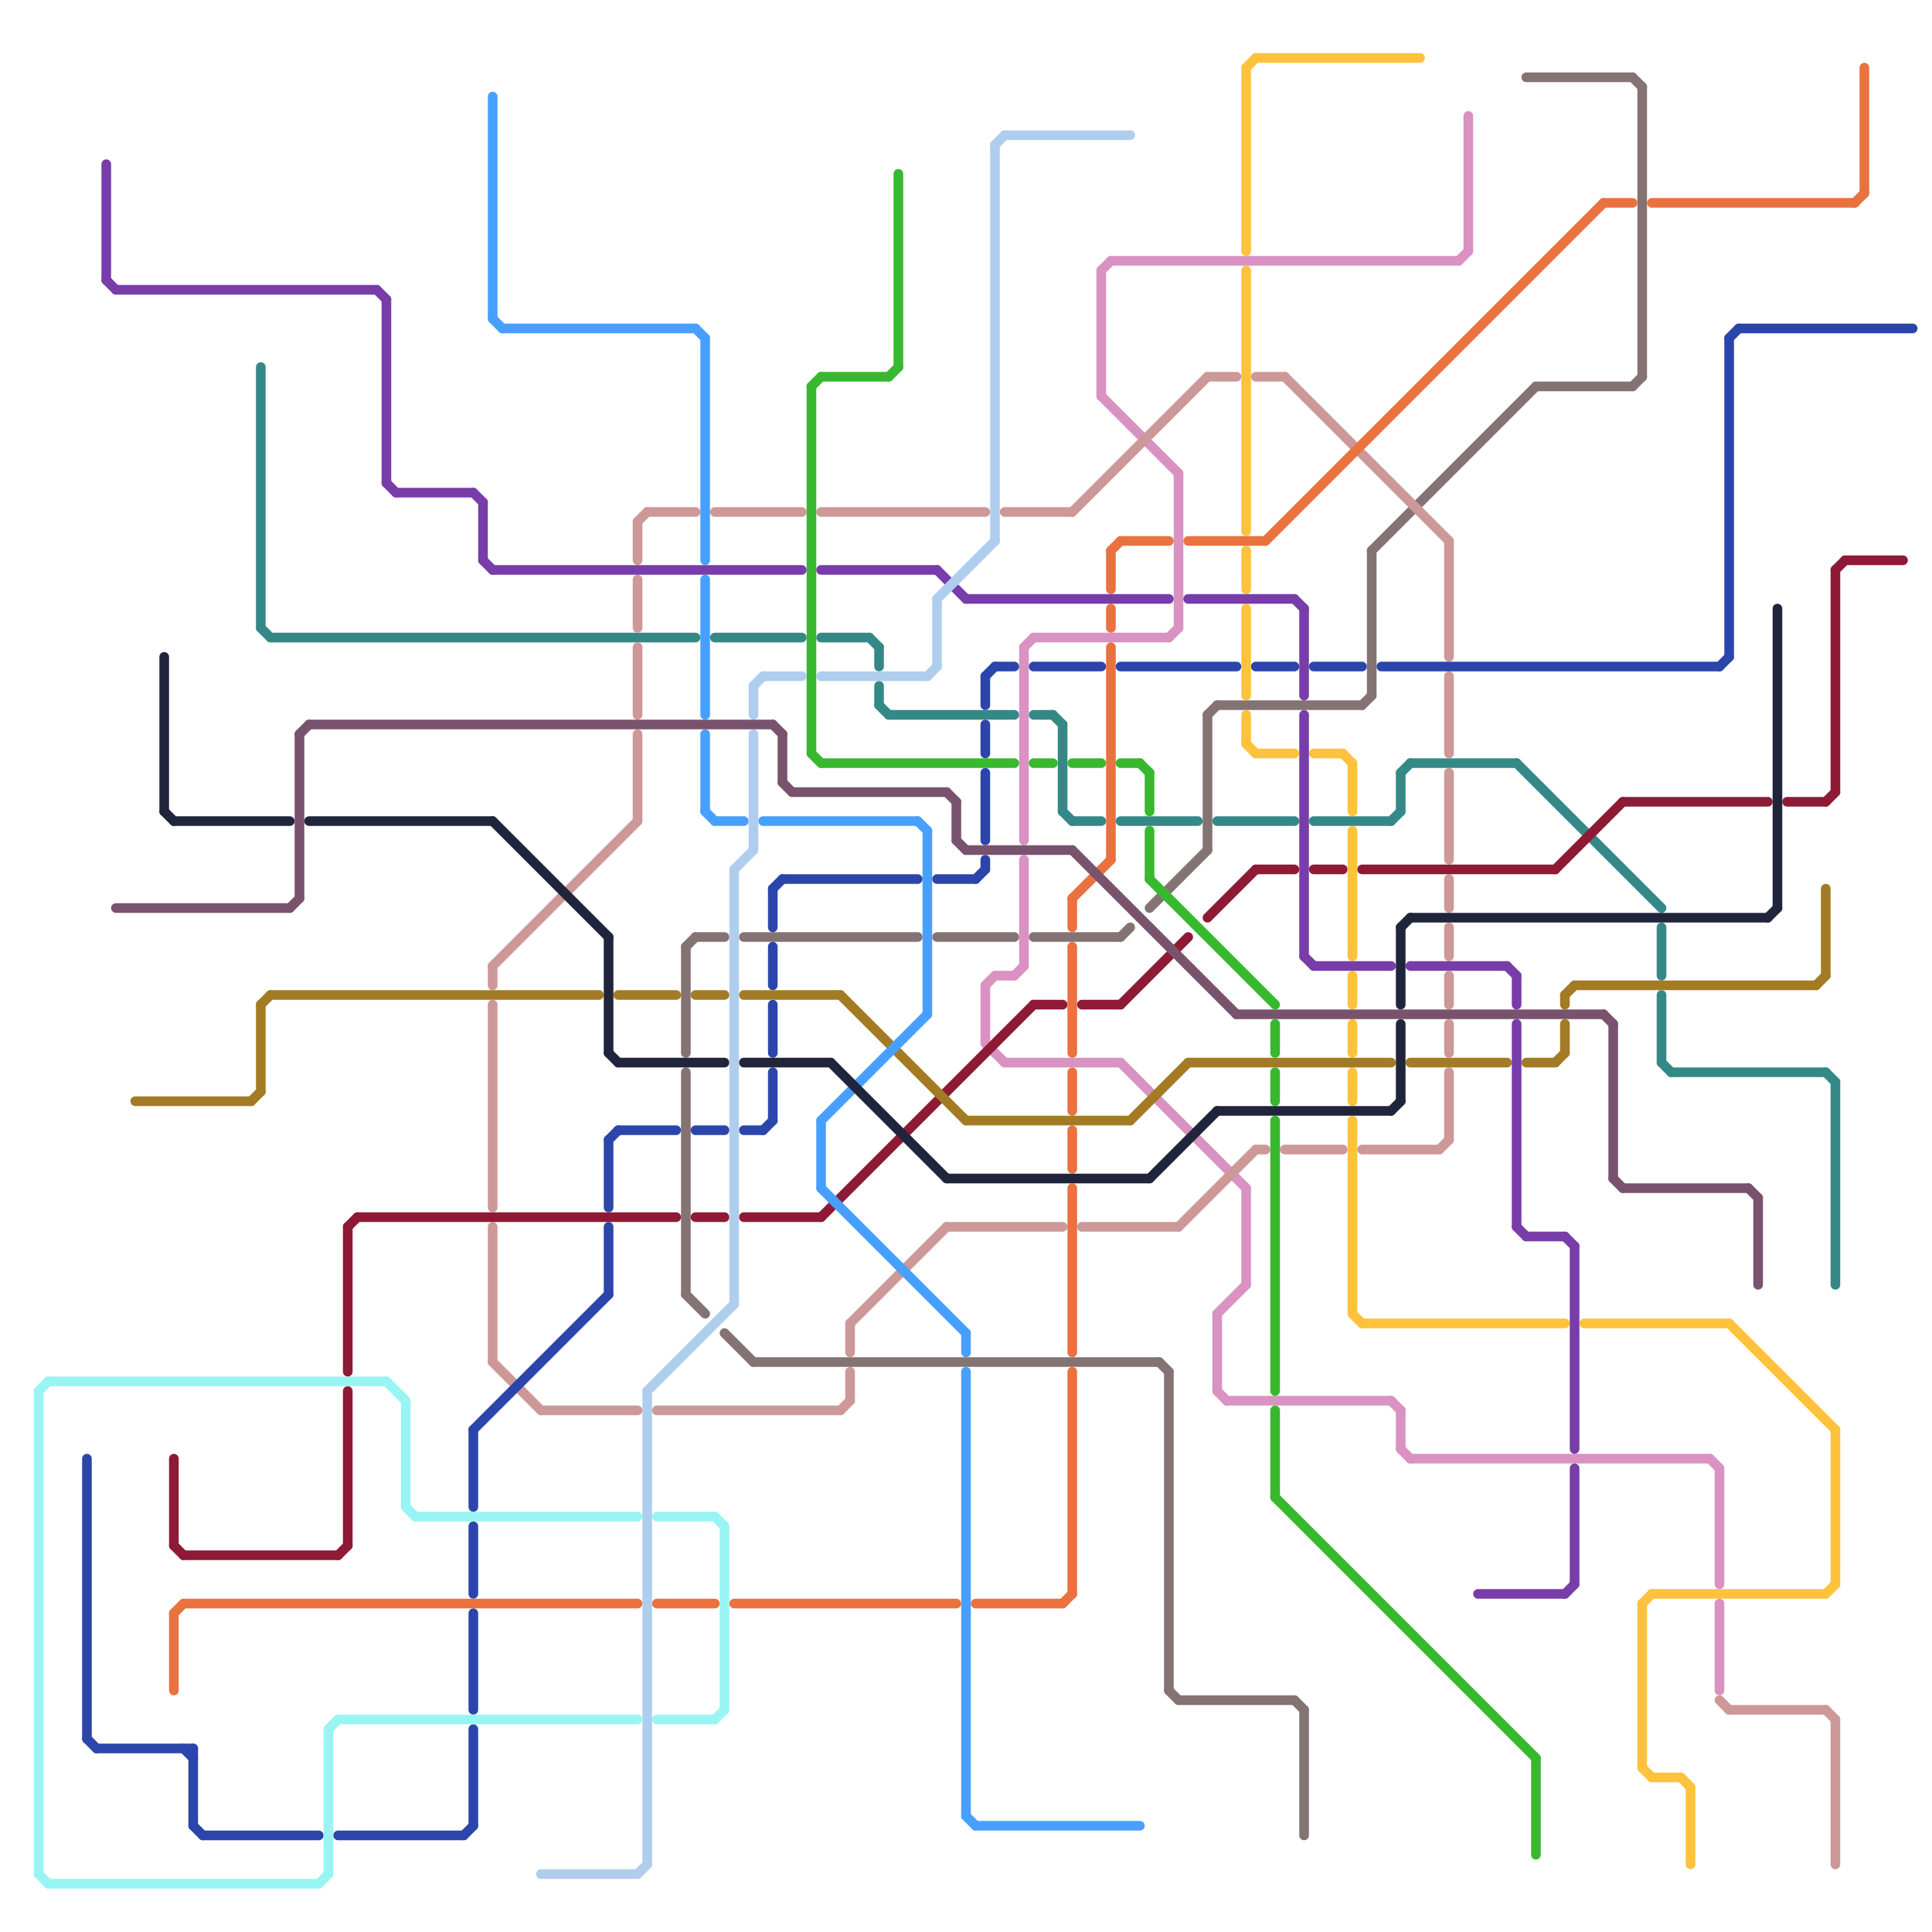 
<svg version="1.1" xmlns="http://www.w3.org/2000/svg" viewBox="0 0 200 200">
<style>line { stroke-width: 1; fill: none; stroke-linecap: round; stroke-linejoin: round; } .c0 { stroke: #348987 } .c1 { stroke: #837372 } .c2 { stroke: #d992c2 } .c3 { stroke: #cd9898 } .c4 { stroke: #2c45aa } .c5 { stroke: #8e1a35 } .c6 { stroke: #ffc23d } .c7 { stroke: #37b82e } .c8 { stroke: #e9723f } .c9 { stroke: #99f5f3 } .c10 { stroke: #a37b24 } .c11 { stroke: #47a0ff } .c12 { stroke: #783da9 } .c13 { stroke: #20253c } .c14 { stroke: #afceee } .c15 { stroke: #79536d }</style><line class="c0" x1="172" y1="110" x2="173" y2="111"/><line class="c0" x1="145" y1="80" x2="145" y2="84"/><line class="c0" x1="172" y1="96" x2="172" y2="101"/><line class="c0" x1="27" y1="65" x2="28" y2="66"/><line class="c0" x1="136" y1="85" x2="144" y2="85"/><line class="c0" x1="116" y1="85" x2="124" y2="85"/><line class="c0" x1="111" y1="85" x2="114" y2="85"/><line class="c0" x1="172" y1="103" x2="172" y2="110"/><line class="c0" x1="110" y1="75" x2="110" y2="84"/><line class="c0" x1="90" y1="66" x2="91" y2="67"/><line class="c0" x1="173" y1="111" x2="189" y2="111"/><line class="c0" x1="144" y1="85" x2="145" y2="84"/><line class="c0" x1="145" y1="80" x2="146" y2="79"/><line class="c0" x1="107" y1="74" x2="109" y2="74"/><line class="c0" x1="91" y1="67" x2="91" y2="69"/><line class="c0" x1="85" y1="66" x2="90" y2="66"/><line class="c0" x1="92" y1="74" x2="105" y2="74"/><line class="c0" x1="146" y1="79" x2="157" y2="79"/><line class="c0" x1="91" y1="71" x2="91" y2="73"/><line class="c0" x1="91" y1="73" x2="92" y2="74"/><line class="c0" x1="74" y1="66" x2="83" y2="66"/><line class="c0" x1="27" y1="38" x2="27" y2="65"/><line class="c0" x1="126" y1="85" x2="134" y2="85"/><line class="c0" x1="190" y1="112" x2="190" y2="133"/><line class="c0" x1="28" y1="66" x2="72" y2="66"/><line class="c0" x1="189" y1="111" x2="190" y2="112"/><line class="c0" x1="110" y1="84" x2="111" y2="85"/><line class="c0" x1="109" y1="74" x2="110" y2="75"/><line class="c0" x1="157" y1="79" x2="172" y2="94"/><line class="c1" x1="78" y1="141" x2="120" y2="141"/><line class="c1" x1="125" y1="74" x2="126" y2="73"/><line class="c1" x1="158" y1="8" x2="169" y2="8"/><line class="c1" x1="71" y1="98" x2="72" y2="97"/><line class="c1" x1="97" y1="97" x2="105" y2="97"/><line class="c1" x1="169" y1="8" x2="170" y2="9"/><line class="c1" x1="141" y1="73" x2="142" y2="72"/><line class="c1" x1="120" y1="141" x2="121" y2="142"/><line class="c1" x1="170" y1="9" x2="170" y2="39"/><line class="c1" x1="122" y1="176" x2="134" y2="176"/><line class="c1" x1="71" y1="134" x2="73" y2="136"/><line class="c1" x1="72" y1="97" x2="75" y2="97"/><line class="c1" x1="159" y1="40" x2="169" y2="40"/><line class="c1" x1="142" y1="57" x2="159" y2="40"/><line class="c1" x1="71" y1="111" x2="71" y2="134"/><line class="c1" x1="121" y1="175" x2="122" y2="176"/><line class="c1" x1="116" y1="97" x2="117" y2="96"/><line class="c1" x1="126" y1="73" x2="141" y2="73"/><line class="c1" x1="134" y1="176" x2="135" y2="177"/><line class="c1" x1="71" y1="98" x2="71" y2="109"/><line class="c1" x1="135" y1="177" x2="135" y2="190"/><line class="c1" x1="142" y1="57" x2="142" y2="72"/><line class="c1" x1="119" y1="94" x2="125" y2="88"/><line class="c1" x1="75" y1="138" x2="78" y2="141"/><line class="c1" x1="125" y1="74" x2="125" y2="88"/><line class="c1" x1="77" y1="97" x2="95" y2="97"/><line class="c1" x1="121" y1="142" x2="121" y2="175"/><line class="c1" x1="169" y1="40" x2="170" y2="39"/><line class="c1" x1="107" y1="97" x2="116" y2="97"/><line class="c2" x1="107" y1="66" x2="121" y2="66"/><line class="c2" x1="177" y1="151" x2="178" y2="152"/><line class="c2" x1="115" y1="27" x2="151" y2="27"/><line class="c2" x1="102" y1="108" x2="104" y2="110"/><line class="c2" x1="106" y1="67" x2="107" y2="66"/><line class="c2" x1="144" y1="145" x2="145" y2="146"/><line class="c2" x1="126" y1="136" x2="129" y2="133"/><line class="c2" x1="114" y1="28" x2="114" y2="41"/><line class="c2" x1="145" y1="146" x2="145" y2="150"/><line class="c2" x1="145" y1="150" x2="146" y2="151"/><line class="c2" x1="114" y1="28" x2="115" y2="27"/><line class="c2" x1="106" y1="89" x2="106" y2="100"/><line class="c2" x1="152" y1="12" x2="152" y2="26"/><line class="c2" x1="129" y1="123" x2="129" y2="133"/><line class="c2" x1="151" y1="27" x2="152" y2="26"/><line class="c2" x1="121" y1="66" x2="122" y2="65"/><line class="c2" x1="178" y1="166" x2="178" y2="175"/><line class="c2" x1="102" y1="102" x2="103" y2="101"/><line class="c2" x1="126" y1="144" x2="127" y2="145"/><line class="c2" x1="116" y1="110" x2="129" y2="123"/><line class="c2" x1="105" y1="101" x2="106" y2="100"/><line class="c2" x1="103" y1="101" x2="105" y2="101"/><line class="c2" x1="106" y1="67" x2="106" y2="87"/><line class="c2" x1="102" y1="102" x2="102" y2="108"/><line class="c2" x1="146" y1="151" x2="177" y2="151"/><line class="c2" x1="122" y1="49" x2="122" y2="65"/><line class="c2" x1="126" y1="136" x2="126" y2="144"/><line class="c2" x1="178" y1="152" x2="178" y2="164"/><line class="c2" x1="104" y1="110" x2="116" y2="110"/><line class="c2" x1="127" y1="145" x2="144" y2="145"/><line class="c2" x1="114" y1="41" x2="122" y2="49"/><line class="c3" x1="66" y1="54" x2="66" y2="58"/><line class="c3" x1="125" y1="39" x2="128" y2="39"/><line class="c3" x1="150" y1="101" x2="150" y2="104"/><line class="c3" x1="66" y1="76" x2="66" y2="85"/><line class="c3" x1="130" y1="119" x2="131" y2="119"/><line class="c3" x1="66" y1="54" x2="67" y2="53"/><line class="c3" x1="130" y1="39" x2="133" y2="39"/><line class="c3" x1="104" y1="53" x2="111" y2="53"/><line class="c3" x1="67" y1="53" x2="72" y2="53"/><line class="c3" x1="178" y1="176" x2="179" y2="177"/><line class="c3" x1="56" y1="146" x2="66" y2="146"/><line class="c3" x1="74" y1="53" x2="83" y2="53"/><line class="c3" x1="68" y1="146" x2="87" y2="146"/><line class="c3" x1="98" y1="127" x2="110" y2="127"/><line class="c3" x1="150" y1="96" x2="150" y2="99"/><line class="c3" x1="122" y1="127" x2="130" y2="119"/><line class="c3" x1="51" y1="100" x2="66" y2="85"/><line class="c3" x1="150" y1="56" x2="150" y2="68"/><line class="c3" x1="150" y1="111" x2="150" y2="118"/><line class="c3" x1="150" y1="91" x2="150" y2="94"/><line class="c3" x1="112" y1="127" x2="122" y2="127"/><line class="c3" x1="51" y1="104" x2="51" y2="125"/><line class="c3" x1="66" y1="67" x2="66" y2="74"/><line class="c3" x1="51" y1="100" x2="51" y2="102"/><line class="c3" x1="51" y1="141" x2="56" y2="146"/><line class="c3" x1="150" y1="80" x2="150" y2="89"/><line class="c3" x1="51" y1="127" x2="51" y2="141"/><line class="c3" x1="88" y1="137" x2="98" y2="127"/><line class="c3" x1="88" y1="142" x2="88" y2="145"/><line class="c3" x1="179" y1="177" x2="189" y2="177"/><line class="c3" x1="190" y1="178" x2="190" y2="193"/><line class="c3" x1="149" y1="119" x2="150" y2="118"/><line class="c3" x1="85" y1="53" x2="102" y2="53"/><line class="c3" x1="133" y1="119" x2="139" y2="119"/><line class="c3" x1="87" y1="146" x2="88" y2="145"/><line class="c3" x1="150" y1="106" x2="150" y2="109"/><line class="c3" x1="133" y1="39" x2="150" y2="56"/><line class="c3" x1="66" y1="60" x2="66" y2="65"/><line class="c3" x1="88" y1="137" x2="88" y2="140"/><line class="c3" x1="150" y1="70" x2="150" y2="78"/><line class="c3" x1="111" y1="53" x2="125" y2="39"/><line class="c3" x1="141" y1="119" x2="149" y2="119"/><line class="c3" x1="189" y1="177" x2="190" y2="178"/><line class="c4" x1="179" y1="35" x2="180" y2="34"/><line class="c4" x1="63" y1="127" x2="63" y2="134"/><line class="c4" x1="79" y1="117" x2="80" y2="116"/><line class="c4" x1="10" y1="181" x2="20" y2="181"/><line class="c4" x1="102" y1="75" x2="102" y2="78"/><line class="c4" x1="80" y1="104" x2="80" y2="109"/><line class="c4" x1="136" y1="69" x2="141" y2="69"/><line class="c4" x1="107" y1="69" x2="114" y2="69"/><line class="c4" x1="101" y1="91" x2="102" y2="90"/><line class="c4" x1="130" y1="69" x2="134" y2="69"/><line class="c4" x1="21" y1="190" x2="33" y2="190"/><line class="c4" x1="80" y1="92" x2="80" y2="96"/><line class="c4" x1="63" y1="118" x2="64" y2="117"/><line class="c4" x1="63" y1="118" x2="63" y2="125"/><line class="c4" x1="64" y1="117" x2="70" y2="117"/><line class="c4" x1="72" y1="117" x2="75" y2="117"/><line class="c4" x1="49" y1="167" x2="49" y2="177"/><line class="c4" x1="20" y1="181" x2="20" y2="189"/><line class="c4" x1="80" y1="92" x2="81" y2="91"/><line class="c4" x1="49" y1="158" x2="49" y2="165"/><line class="c4" x1="9" y1="151" x2="9" y2="180"/><line class="c4" x1="35" y1="190" x2="48" y2="190"/><line class="c4" x1="49" y1="148" x2="63" y2="134"/><line class="c4" x1="103" y1="69" x2="105" y2="69"/><line class="c4" x1="179" y1="35" x2="179" y2="68"/><line class="c4" x1="49" y1="148" x2="49" y2="156"/><line class="c4" x1="77" y1="117" x2="79" y2="117"/><line class="c4" x1="178" y1="69" x2="179" y2="68"/><line class="c4" x1="97" y1="91" x2="101" y2="91"/><line class="c4" x1="9" y1="180" x2="10" y2="181"/><line class="c4" x1="180" y1="34" x2="198" y2="34"/><line class="c4" x1="102" y1="70" x2="103" y2="69"/><line class="c4" x1="102" y1="80" x2="102" y2="87"/><line class="c4" x1="102" y1="70" x2="102" y2="73"/><line class="c4" x1="48" y1="190" x2="49" y2="189"/><line class="c4" x1="20" y1="189" x2="21" y2="190"/><line class="c4" x1="80" y1="111" x2="80" y2="116"/><line class="c4" x1="80" y1="98" x2="80" y2="102"/><line class="c4" x1="81" y1="91" x2="95" y2="91"/><line class="c4" x1="19" y1="181" x2="20" y2="182"/><line class="c4" x1="49" y1="179" x2="49" y2="189"/><line class="c4" x1="116" y1="69" x2="128" y2="69"/><line class="c4" x1="143" y1="69" x2="178" y2="69"/><line class="c4" x1="102" y1="89" x2="102" y2="90"/><line class="c5" x1="185" y1="83" x2="189" y2="83"/><line class="c5" x1="36" y1="144" x2="36" y2="160"/><line class="c5" x1="35" y1="161" x2="36" y2="160"/><line class="c5" x1="18" y1="160" x2="19" y2="161"/><line class="c5" x1="116" y1="104" x2="123" y2="97"/><line class="c5" x1="77" y1="126" x2="85" y2="126"/><line class="c5" x1="112" y1="104" x2="116" y2="104"/><line class="c5" x1="136" y1="90" x2="139" y2="90"/><line class="c5" x1="36" y1="127" x2="37" y2="126"/><line class="c5" x1="190" y1="59" x2="190" y2="82"/><line class="c5" x1="168" y1="83" x2="183" y2="83"/><line class="c5" x1="36" y1="127" x2="36" y2="142"/><line class="c5" x1="190" y1="59" x2="191" y2="58"/><line class="c5" x1="189" y1="83" x2="190" y2="82"/><line class="c5" x1="107" y1="104" x2="110" y2="104"/><line class="c5" x1="19" y1="161" x2="35" y2="161"/><line class="c5" x1="72" y1="126" x2="75" y2="126"/><line class="c5" x1="191" y1="58" x2="197" y2="58"/><line class="c5" x1="161" y1="90" x2="168" y2="83"/><line class="c5" x1="130" y1="90" x2="134" y2="90"/><line class="c5" x1="141" y1="90" x2="161" y2="90"/><line class="c5" x1="18" y1="151" x2="18" y2="160"/><line class="c5" x1="37" y1="126" x2="70" y2="126"/><line class="c5" x1="125" y1="95" x2="130" y2="90"/><line class="c5" x1="85" y1="126" x2="107" y2="104"/><line class="c6" x1="171" y1="184" x2="174" y2="184"/><line class="c6" x1="174" y1="184" x2="175" y2="185"/><line class="c6" x1="164" y1="137" x2="179" y2="137"/><line class="c6" x1="136" y1="78" x2="139" y2="78"/><line class="c6" x1="140" y1="136" x2="141" y2="137"/><line class="c6" x1="140" y1="116" x2="140" y2="136"/><line class="c6" x1="170" y1="166" x2="170" y2="183"/><line class="c6" x1="129" y1="63" x2="129" y2="72"/><line class="c6" x1="139" y1="78" x2="140" y2="79"/><line class="c6" x1="140" y1="79" x2="140" y2="84"/><line class="c6" x1="171" y1="165" x2="189" y2="165"/><line class="c6" x1="129" y1="57" x2="129" y2="61"/><line class="c6" x1="130" y1="6" x2="147" y2="6"/><line class="c6" x1="175" y1="185" x2="175" y2="193"/><line class="c6" x1="189" y1="165" x2="190" y2="164"/><line class="c6" x1="170" y1="166" x2="171" y2="165"/><line class="c6" x1="190" y1="148" x2="190" y2="164"/><line class="c6" x1="130" y1="78" x2="134" y2="78"/><line class="c6" x1="140" y1="101" x2="140" y2="104"/><line class="c6" x1="129" y1="28" x2="129" y2="55"/><line class="c6" x1="170" y1="183" x2="171" y2="184"/><line class="c6" x1="179" y1="137" x2="190" y2="148"/><line class="c6" x1="129" y1="7" x2="129" y2="26"/><line class="c6" x1="140" y1="111" x2="140" y2="114"/><line class="c6" x1="141" y1="137" x2="162" y2="137"/><line class="c6" x1="140" y1="86" x2="140" y2="99"/><line class="c6" x1="129" y1="77" x2="130" y2="78"/><line class="c6" x1="140" y1="106" x2="140" y2="109"/><line class="c6" x1="129" y1="7" x2="130" y2="6"/><line class="c6" x1="129" y1="74" x2="129" y2="77"/><line class="c7" x1="132" y1="111" x2="132" y2="114"/><line class="c7" x1="84" y1="40" x2="85" y2="39"/><line class="c7" x1="132" y1="116" x2="132" y2="144"/><line class="c7" x1="85" y1="39" x2="92" y2="39"/><line class="c7" x1="132" y1="146" x2="132" y2="155"/><line class="c7" x1="107" y1="79" x2="109" y2="79"/><line class="c7" x1="116" y1="79" x2="118" y2="79"/><line class="c7" x1="132" y1="106" x2="132" y2="109"/><line class="c7" x1="119" y1="86" x2="119" y2="91"/><line class="c7" x1="84" y1="78" x2="85" y2="79"/><line class="c7" x1="132" y1="155" x2="159" y2="182"/><line class="c7" x1="92" y1="39" x2="93" y2="38"/><line class="c7" x1="159" y1="182" x2="159" y2="192"/><line class="c7" x1="118" y1="79" x2="119" y2="80"/><line class="c7" x1="93" y1="18" x2="93" y2="38"/><line class="c7" x1="85" y1="79" x2="105" y2="79"/><line class="c7" x1="111" y1="79" x2="114" y2="79"/><line class="c7" x1="119" y1="91" x2="132" y2="104"/><line class="c7" x1="84" y1="40" x2="84" y2="78"/><line class="c7" x1="119" y1="80" x2="119" y2="84"/><line class="c8" x1="68" y1="166" x2="74" y2="166"/><line class="c8" x1="131" y1="56" x2="166" y2="21"/><line class="c8" x1="123" y1="56" x2="131" y2="56"/><line class="c8" x1="115" y1="67" x2="115" y2="89"/><line class="c8" x1="115" y1="63" x2="115" y2="65"/><line class="c8" x1="111" y1="93" x2="115" y2="89"/><line class="c8" x1="19" y1="166" x2="66" y2="166"/><line class="c8" x1="111" y1="117" x2="111" y2="121"/><line class="c8" x1="110" y1="166" x2="111" y2="165"/><line class="c8" x1="171" y1="21" x2="192" y2="21"/><line class="c8" x1="101" y1="166" x2="110" y2="166"/><line class="c8" x1="115" y1="57" x2="115" y2="61"/><line class="c8" x1="166" y1="21" x2="169" y2="21"/><line class="c8" x1="18" y1="167" x2="18" y2="175"/><line class="c8" x1="116" y1="56" x2="121" y2="56"/><line class="c8" x1="111" y1="123" x2="111" y2="140"/><line class="c8" x1="76" y1="166" x2="99" y2="166"/><line class="c8" x1="111" y1="142" x2="111" y2="165"/><line class="c8" x1="115" y1="57" x2="116" y2="56"/><line class="c8" x1="111" y1="111" x2="111" y2="115"/><line class="c8" x1="111" y1="93" x2="111" y2="96"/><line class="c8" x1="193" y1="7" x2="193" y2="20"/><line class="c8" x1="192" y1="21" x2="193" y2="20"/><line class="c8" x1="111" y1="98" x2="111" y2="109"/><line class="c8" x1="18" y1="167" x2="19" y2="166"/><line class="c9" x1="40" y1="143" x2="42" y2="145"/><line class="c9" x1="4" y1="194" x2="5" y2="195"/><line class="c9" x1="68" y1="157" x2="74" y2="157"/><line class="c9" x1="42" y1="156" x2="43" y2="157"/><line class="c9" x1="74" y1="157" x2="75" y2="158"/><line class="c9" x1="5" y1="143" x2="40" y2="143"/><line class="c9" x1="74" y1="178" x2="75" y2="177"/><line class="c9" x1="68" y1="178" x2="74" y2="178"/><line class="c9" x1="4" y1="144" x2="4" y2="194"/><line class="c9" x1="34" y1="179" x2="34" y2="194"/><line class="c9" x1="42" y1="145" x2="42" y2="156"/><line class="c9" x1="43" y1="157" x2="66" y2="157"/><line class="c9" x1="34" y1="179" x2="35" y2="178"/><line class="c9" x1="5" y1="195" x2="33" y2="195"/><line class="c9" x1="35" y1="178" x2="66" y2="178"/><line class="c9" x1="4" y1="144" x2="5" y2="143"/><line class="c9" x1="75" y1="158" x2="75" y2="177"/><line class="c9" x1="33" y1="195" x2="34" y2="194"/><line class="c10" x1="64" y1="103" x2="70" y2="103"/><line class="c10" x1="123" y1="110" x2="144" y2="110"/><line class="c10" x1="14" y1="114" x2="26" y2="114"/><line class="c10" x1="162" y1="103" x2="162" y2="104"/><line class="c10" x1="26" y1="114" x2="27" y2="113"/><line class="c10" x1="117" y1="116" x2="123" y2="110"/><line class="c10" x1="162" y1="103" x2="163" y2="102"/><line class="c10" x1="146" y1="110" x2="156" y2="110"/><line class="c10" x1="188" y1="102" x2="189" y2="101"/><line class="c10" x1="161" y1="110" x2="162" y2="109"/><line class="c10" x1="162" y1="106" x2="162" y2="109"/><line class="c10" x1="189" y1="92" x2="189" y2="101"/><line class="c10" x1="27" y1="104" x2="28" y2="103"/><line class="c10" x1="87" y1="103" x2="100" y2="116"/><line class="c10" x1="27" y1="104" x2="27" y2="113"/><line class="c10" x1="77" y1="103" x2="87" y2="103"/><line class="c10" x1="72" y1="103" x2="75" y2="103"/><line class="c10" x1="158" y1="110" x2="161" y2="110"/><line class="c10" x1="163" y1="102" x2="188" y2="102"/><line class="c10" x1="100" y1="116" x2="117" y2="116"/><line class="c10" x1="28" y1="103" x2="62" y2="103"/><line class="c11" x1="85" y1="123" x2="100" y2="138"/><line class="c11" x1="79" y1="85" x2="95" y2="85"/><line class="c11" x1="85" y1="116" x2="85" y2="123"/><line class="c11" x1="85" y1="116" x2="96" y2="105"/><line class="c11" x1="101" y1="189" x2="118" y2="189"/><line class="c11" x1="100" y1="138" x2="100" y2="140"/><line class="c11" x1="73" y1="60" x2="73" y2="74"/><line class="c11" x1="52" y1="34" x2="72" y2="34"/><line class="c11" x1="100" y1="142" x2="100" y2="188"/><line class="c11" x1="95" y1="85" x2="96" y2="86"/><line class="c11" x1="51" y1="33" x2="52" y2="34"/><line class="c11" x1="51" y1="10" x2="51" y2="33"/><line class="c11" x1="74" y1="85" x2="77" y2="85"/><line class="c11" x1="73" y1="84" x2="74" y2="85"/><line class="c11" x1="73" y1="35" x2="73" y2="58"/><line class="c11" x1="72" y1="34" x2="73" y2="35"/><line class="c11" x1="73" y1="76" x2="73" y2="84"/><line class="c11" x1="100" y1="188" x2="101" y2="189"/><line class="c11" x1="96" y1="86" x2="96" y2="105"/><line class="c12" x1="50" y1="52" x2="50" y2="58"/><line class="c12" x1="146" y1="100" x2="156" y2="100"/><line class="c12" x1="157" y1="127" x2="158" y2="128"/><line class="c12" x1="158" y1="128" x2="162" y2="128"/><line class="c12" x1="156" y1="100" x2="157" y2="101"/><line class="c12" x1="49" y1="51" x2="50" y2="52"/><line class="c12" x1="51" y1="59" x2="83" y2="59"/><line class="c12" x1="11" y1="17" x2="11" y2="29"/><line class="c12" x1="162" y1="165" x2="163" y2="164"/><line class="c12" x1="134" y1="62" x2="135" y2="63"/><line class="c12" x1="50" y1="58" x2="51" y2="59"/><line class="c12" x1="11" y1="29" x2="12" y2="30"/><line class="c12" x1="157" y1="106" x2="157" y2="127"/><line class="c12" x1="163" y1="129" x2="163" y2="150"/><line class="c12" x1="85" y1="59" x2="97" y2="59"/><line class="c12" x1="157" y1="101" x2="157" y2="104"/><line class="c12" x1="123" y1="62" x2="134" y2="62"/><line class="c12" x1="100" y1="62" x2="121" y2="62"/><line class="c12" x1="135" y1="63" x2="135" y2="72"/><line class="c12" x1="153" y1="165" x2="162" y2="165"/><line class="c12" x1="39" y1="30" x2="40" y2="31"/><line class="c12" x1="40" y1="50" x2="41" y2="51"/><line class="c12" x1="135" y1="74" x2="135" y2="99"/><line class="c12" x1="135" y1="99" x2="136" y2="100"/><line class="c12" x1="40" y1="31" x2="40" y2="50"/><line class="c12" x1="162" y1="128" x2="163" y2="129"/><line class="c12" x1="136" y1="100" x2="144" y2="100"/><line class="c12" x1="163" y1="152" x2="163" y2="164"/><line class="c12" x1="12" y1="30" x2="39" y2="30"/><line class="c12" x1="97" y1="59" x2="100" y2="62"/><line class="c12" x1="41" y1="51" x2="49" y2="51"/><line class="c13" x1="144" y1="115" x2="145" y2="114"/><line class="c13" x1="145" y1="106" x2="145" y2="114"/><line class="c13" x1="183" y1="95" x2="184" y2="94"/><line class="c13" x1="145" y1="96" x2="146" y2="95"/><line class="c13" x1="18" y1="85" x2="30" y2="85"/><line class="c13" x1="63" y1="97" x2="63" y2="109"/><line class="c13" x1="119" y1="122" x2="126" y2="115"/><line class="c13" x1="17" y1="84" x2="18" y2="85"/><line class="c13" x1="63" y1="109" x2="64" y2="110"/><line class="c13" x1="98" y1="122" x2="119" y2="122"/><line class="c13" x1="145" y1="96" x2="145" y2="104"/><line class="c13" x1="77" y1="110" x2="86" y2="110"/><line class="c13" x1="17" y1="68" x2="17" y2="84"/><line class="c13" x1="184" y1="63" x2="184" y2="94"/><line class="c13" x1="64" y1="110" x2="75" y2="110"/><line class="c13" x1="32" y1="85" x2="51" y2="85"/><line class="c13" x1="86" y1="110" x2="98" y2="122"/><line class="c13" x1="146" y1="95" x2="183" y2="95"/><line class="c13" x1="126" y1="115" x2="144" y2="115"/><line class="c13" x1="51" y1="85" x2="63" y2="97"/><line class="c14" x1="76" y1="90" x2="76" y2="135"/><line class="c14" x1="66" y1="194" x2="67" y2="193"/><line class="c14" x1="97" y1="62" x2="103" y2="56"/><line class="c14" x1="67" y1="144" x2="76" y2="135"/><line class="c14" x1="67" y1="144" x2="67" y2="193"/><line class="c14" x1="79" y1="70" x2="83" y2="70"/><line class="c14" x1="97" y1="62" x2="97" y2="69"/><line class="c14" x1="104" y1="14" x2="117" y2="14"/><line class="c14" x1="78" y1="71" x2="78" y2="74"/><line class="c14" x1="76" y1="90" x2="78" y2="88"/><line class="c14" x1="96" y1="70" x2="97" y2="69"/><line class="c14" x1="103" y1="15" x2="104" y2="14"/><line class="c14" x1="56" y1="194" x2="66" y2="194"/><line class="c14" x1="85" y1="70" x2="96" y2="70"/><line class="c14" x1="78" y1="76" x2="78" y2="88"/><line class="c14" x1="103" y1="15" x2="103" y2="56"/><line class="c14" x1="78" y1="71" x2="79" y2="70"/><line class="c15" x1="31" y1="76" x2="31" y2="93"/><line class="c15" x1="167" y1="122" x2="168" y2="123"/><line class="c15" x1="166" y1="105" x2="167" y2="106"/><line class="c15" x1="111" y1="88" x2="128" y2="105"/><line class="c15" x1="98" y1="82" x2="99" y2="83"/><line class="c15" x1="100" y1="88" x2="111" y2="88"/><line class="c15" x1="81" y1="81" x2="82" y2="82"/><line class="c15" x1="182" y1="124" x2="182" y2="133"/><line class="c15" x1="30" y1="94" x2="31" y2="93"/><line class="c15" x1="181" y1="123" x2="182" y2="124"/><line class="c15" x1="168" y1="123" x2="181" y2="123"/><line class="c15" x1="81" y1="76" x2="81" y2="81"/><line class="c15" x1="31" y1="76" x2="32" y2="75"/><line class="c15" x1="82" y1="82" x2="98" y2="82"/><line class="c15" x1="128" y1="105" x2="166" y2="105"/><line class="c15" x1="12" y1="94" x2="30" y2="94"/><line class="c15" x1="99" y1="83" x2="99" y2="87"/><line class="c15" x1="80" y1="75" x2="81" y2="76"/><line class="c15" x1="99" y1="87" x2="100" y2="88"/><line class="c15" x1="167" y1="106" x2="167" y2="122"/><line class="c15" x1="32" y1="75" x2="80" y2="75"/>


</svg>

